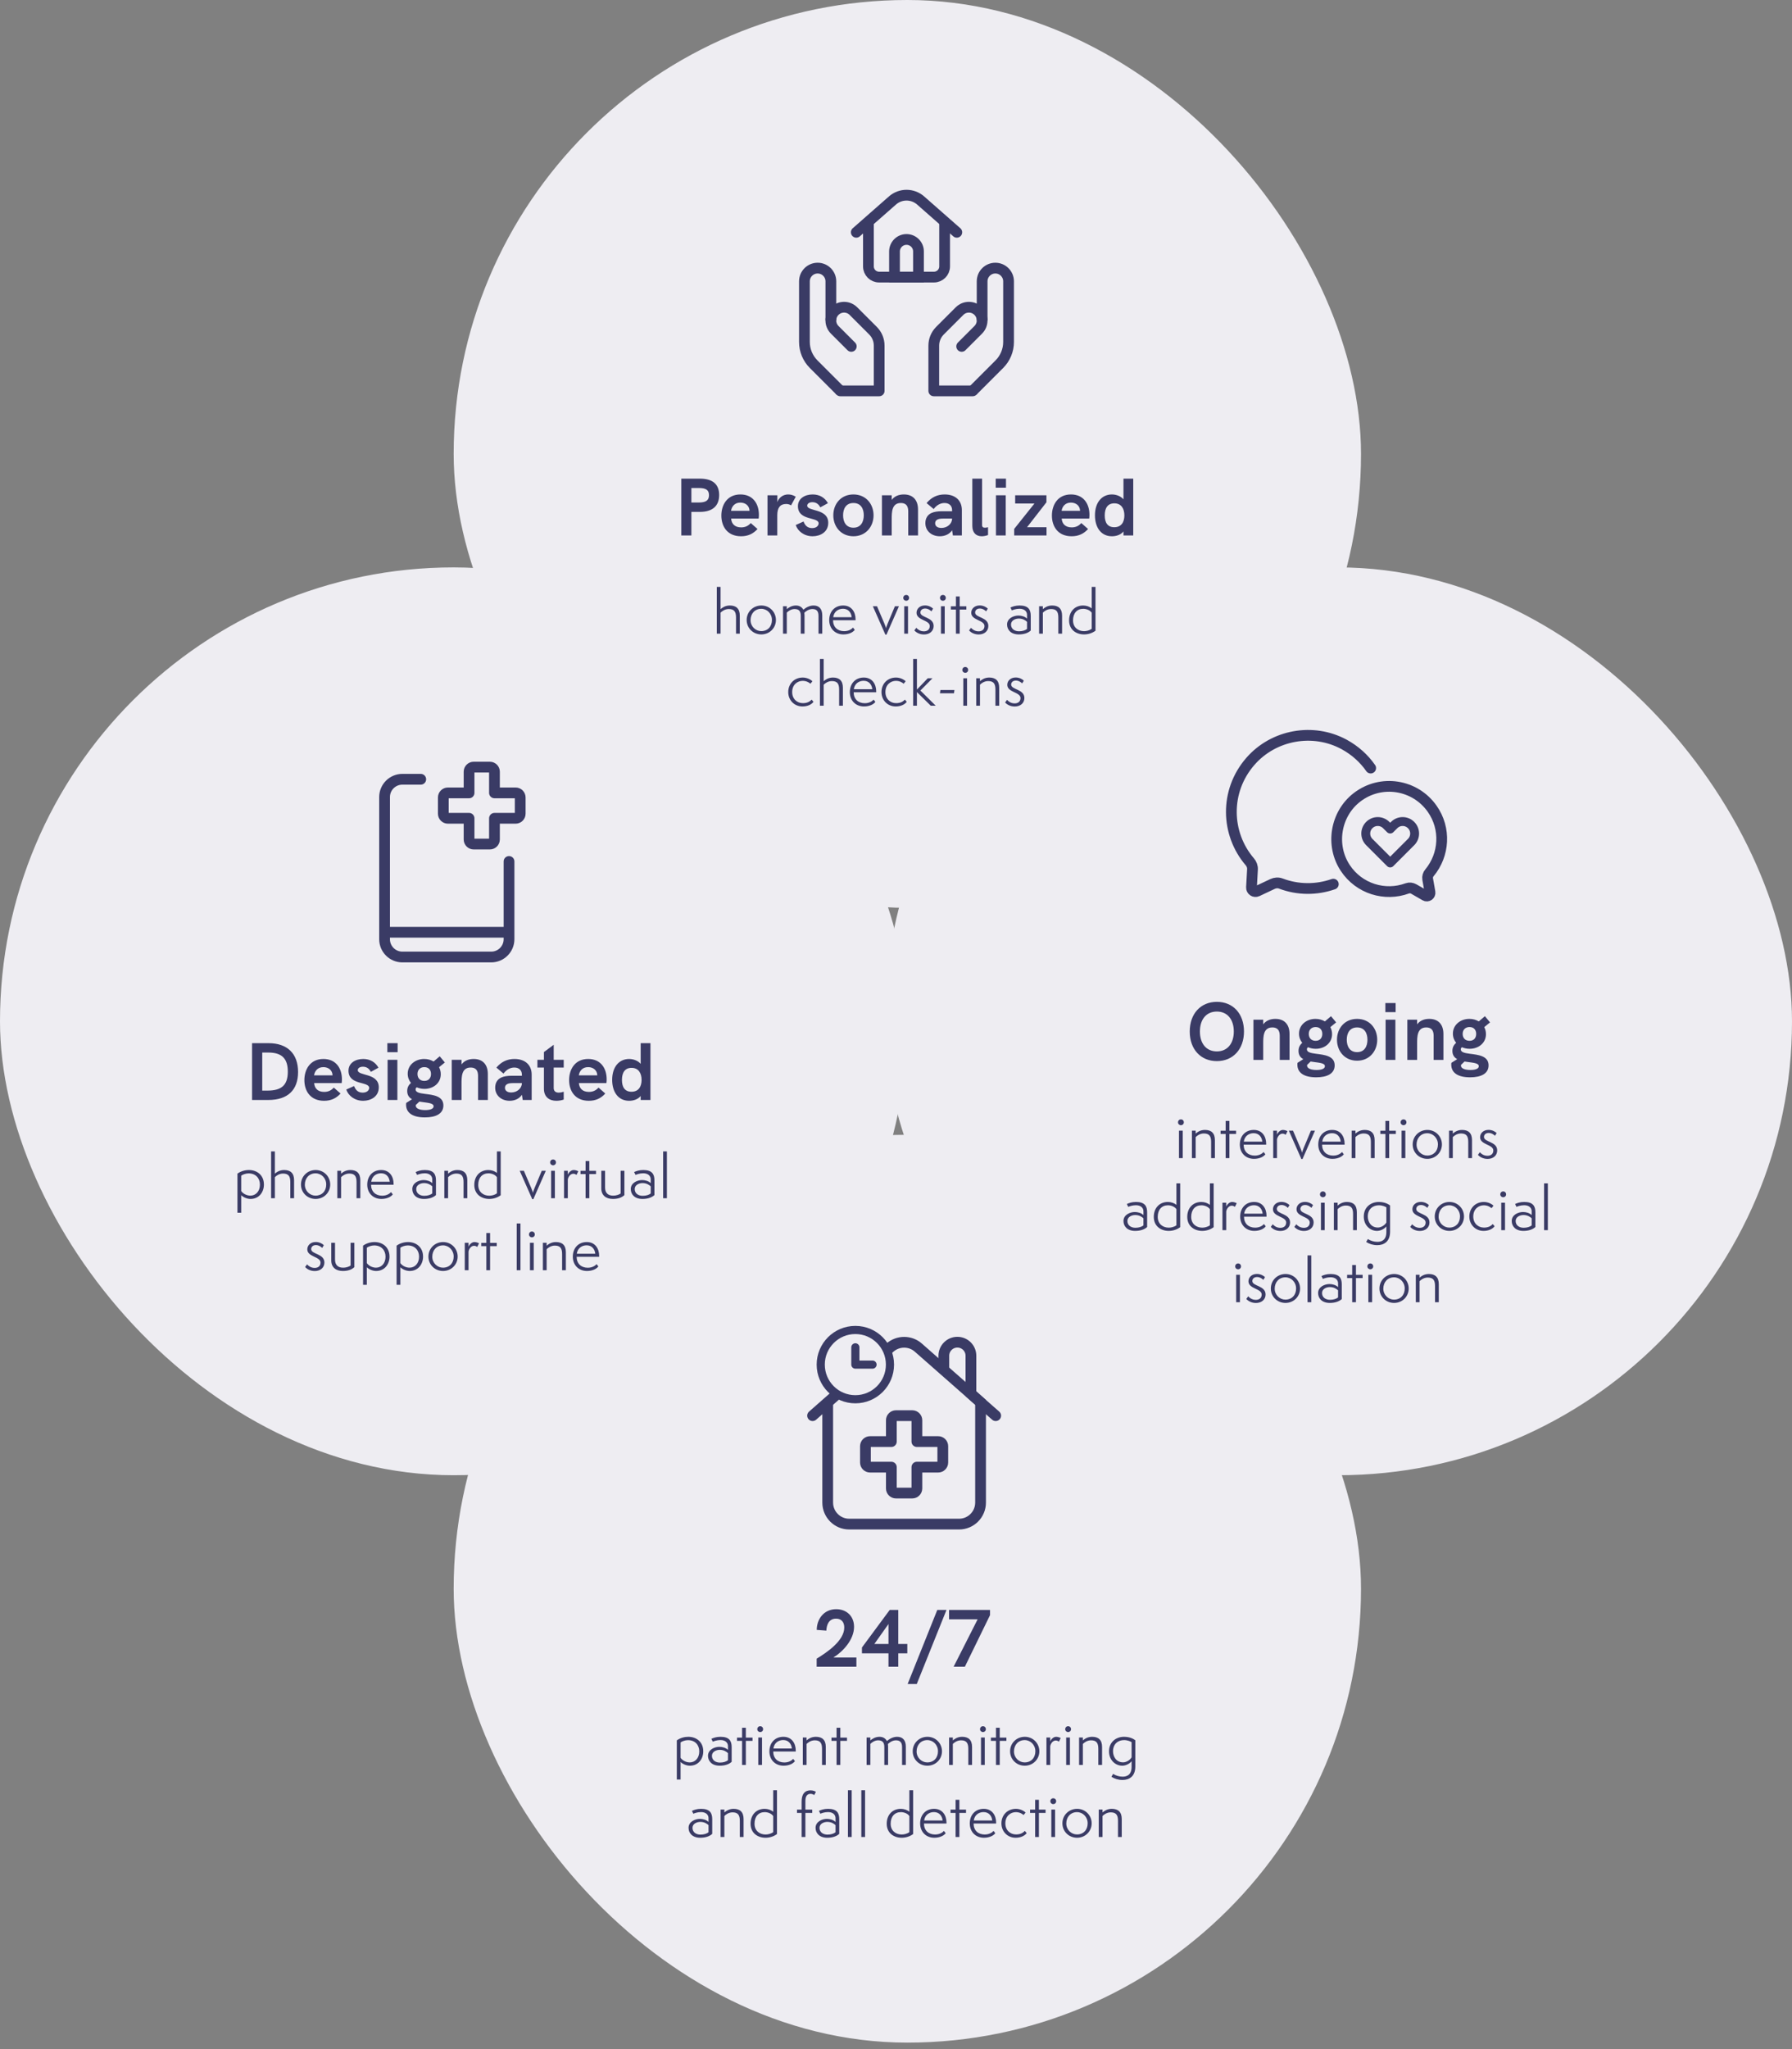 <svg width="224" height="256" viewBox="0 0 224 256" fill="none" xmlns="http://www.w3.org/2000/svg">
<rect x="0" y="0" width="224" height="256" fill="#808080" stroke="none"/>
<rect x="56.709" y="141.772" width="113.418" height="113.418" rx="56.709" fill="#EEEDF2"/>
<path d="M104.17 207.079C105.392 206.326 106.756 204.839 106.756 203.241C106.756 201.917 105.829 201.041 104.526 201.041C102.948 201.041 102.093 202.324 102.093 203.628L103.294 203.719C103.325 202.986 103.61 202.222 104.506 202.222C105.208 202.222 105.534 202.691 105.534 203.332C105.534 204.992 103.335 206.458 102.083 207.222V208.23H107.051V207.079H104.17ZM112.284 205.389V201.133H111.215L107.743 205.827V206.56H111.062V208.23H112.284V206.56H113.414V205.389H112.284ZM109.291 205.389L111.062 202.894V205.389H109.291ZM113.454 210.388H114.595L118.311 201.133H117.161L113.454 210.388ZM118.631 201.133V202.304H122.205L119.202 208.23H120.607L123.753 201.785V201.133H118.631Z" fill="#3A3B65"/>
<path d="M85.072 222.32V220.132C85.321 220.374 85.784 220.595 86.234 220.595C87.296 220.595 87.908 219.747 87.908 218.799C87.908 217.587 87.003 216.982 86.041 216.982C85.549 216.982 85.029 217.124 84.601 217.431V222.32H85.072ZM85.072 217.687C85.243 217.552 85.642 217.402 85.991 217.402C86.882 217.402 87.409 218.001 87.409 218.806C87.409 219.669 86.868 220.182 86.219 220.182C85.742 220.182 85.293 219.925 85.072 219.612V217.687ZM90.995 219.911C90.774 220.082 90.439 220.203 89.99 220.203C89.448 220.203 88.992 219.911 88.992 219.355C88.992 218.849 89.527 218.614 89.969 218.614C90.46 218.614 90.802 218.835 90.995 219.02V219.911ZM91.458 218.272C91.458 217.509 91.173 216.982 90.061 216.982C89.541 216.982 89.156 217.124 88.921 217.238L89.099 217.595C89.206 217.545 89.598 217.388 90.054 217.388C90.667 217.388 90.995 217.716 90.995 218.143V218.621C90.731 218.35 90.282 218.236 89.919 218.236C89.32 218.236 88.5 218.585 88.5 219.355C88.5 220.004 88.964 220.595 89.962 220.595C90.624 220.595 91.138 220.41 91.458 220.11V218.272ZM93.231 220.502V217.488H94.065V217.081H93.231V215.855H92.76V217.081H92.126V217.488H92.76V220.502H93.231ZM95.252 220.502V217.074H94.782V220.502H95.252ZM95.388 216.034C95.388 215.82 95.238 215.663 95.024 215.663C94.825 215.663 94.661 215.813 94.661 216.034C94.661 216.233 94.825 216.39 95.024 216.39C95.231 216.39 95.388 216.233 95.388 216.034ZM99.148 219.74C98.991 219.918 98.635 220.189 98.043 220.189C97.21 220.189 96.654 219.669 96.654 218.82H99.469V218.692C99.469 217.823 98.984 216.982 97.922 216.982C96.867 216.982 96.176 217.737 96.176 218.806C96.176 219.875 96.924 220.595 97.944 220.595C98.621 220.595 99.141 220.339 99.369 220.025L99.148 219.74ZM96.675 218.443C96.768 217.751 97.302 217.388 97.901 217.388C98.571 217.388 98.927 217.873 98.984 218.443H96.675ZM103.224 220.502V218.257C103.224 217.374 102.775 216.982 101.977 216.982C101.399 216.982 101.014 217.267 100.822 217.438V217.074H100.352V220.502H100.822V217.88C100.972 217.716 101.357 217.423 101.841 217.423C102.511 217.423 102.753 217.744 102.753 218.478V220.502H103.224ZM105.04 220.502V217.488H105.874V217.081H105.04V215.855H104.57V217.081H103.935V217.488H104.57V220.502H105.04ZM113.228 220.502V218.222C113.228 217.366 112.801 216.982 112.138 216.982C111.596 216.982 111.126 217.288 110.869 217.509C110.712 217.238 110.434 216.982 109.935 216.982C109.394 216.982 108.98 217.274 108.795 217.438V217.074H108.325V220.502H108.795V217.873C108.945 217.709 109.33 217.423 109.757 217.423C110.256 217.423 110.541 217.637 110.541 218.257V220.502H111.012V218.2C111.012 218.093 111.004 217.994 110.99 217.887C111.154 217.716 111.546 217.423 111.988 217.423C112.48 217.423 112.758 217.652 112.758 218.265V220.502H113.228ZM117.747 218.792C117.747 217.794 116.956 216.982 115.929 216.982C114.896 216.982 114.09 217.773 114.09 218.792C114.09 219.811 114.896 220.595 115.922 220.595C116.948 220.595 117.747 219.797 117.747 218.792ZM115.908 220.182C115.217 220.182 114.575 219.612 114.575 218.813C114.575 217.987 115.124 217.395 115.915 217.395C116.635 217.395 117.248 217.987 117.248 218.792C117.248 219.626 116.706 220.182 115.908 220.182ZM121.507 220.502V218.257C121.507 217.374 121.058 216.982 120.26 216.982C119.683 216.982 119.298 217.267 119.105 217.438V217.074H118.635V220.502H119.105V217.88C119.255 217.716 119.64 217.423 120.125 217.423C120.795 217.423 121.037 217.744 121.037 218.478V220.502H121.507ZM123.095 220.502V217.074H122.625V220.502H123.095ZM123.231 216.034C123.231 215.82 123.081 215.663 122.867 215.663C122.668 215.663 122.504 215.813 122.504 216.034C122.504 216.233 122.668 216.39 122.867 216.39C123.074 216.39 123.231 216.233 123.231 216.034ZM124.967 220.502V217.488H125.801V217.081H124.967V215.855H124.497V217.081H123.863V217.488H124.497V220.502H124.967ZM129.918 218.792C129.918 217.794 129.127 216.982 128.1 216.982C127.067 216.982 126.262 217.773 126.262 218.792C126.262 219.811 127.067 220.595 128.093 220.595C129.12 220.595 129.918 219.797 129.918 218.792ZM128.079 220.182C127.388 220.182 126.746 219.612 126.746 218.813C126.746 217.987 127.295 217.395 128.086 217.395C128.806 217.395 129.419 217.987 129.419 218.792C129.419 219.626 128.877 220.182 128.079 220.182ZM131.277 220.502V218.172C131.312 217.887 131.569 217.445 131.968 217.445C132.153 217.445 132.296 217.538 132.367 217.587L132.588 217.138C132.517 217.096 132.274 216.982 132.011 216.982C131.619 216.982 131.319 217.409 131.277 217.566V217.074H130.806V220.502H131.277ZM133.742 220.502V217.074H133.272V220.502H133.742ZM133.878 216.034C133.878 215.82 133.728 215.663 133.514 215.663C133.315 215.663 133.151 215.813 133.151 216.034C133.151 216.233 133.315 216.39 133.514 216.39C133.721 216.39 133.878 216.233 133.878 216.034ZM137.759 220.502V218.257C137.759 217.374 137.31 216.982 136.512 216.982C135.935 216.982 135.55 217.267 135.358 217.438V217.074H134.887V220.502H135.358V217.88C135.507 217.716 135.892 217.423 136.377 217.423C137.047 217.423 137.289 217.744 137.289 218.478V220.502H137.759ZM141.45 220.731C141.45 221.778 140.823 221.964 140.331 221.964C139.911 221.964 139.455 221.828 139.141 221.614L138.927 221.978C139.319 222.234 139.797 222.377 140.317 222.377C141.087 222.377 141.913 221.992 141.913 220.695V217.416C141.678 217.231 141.201 216.982 140.502 216.982C139.533 216.982 138.628 217.609 138.628 218.799C138.628 219.939 139.462 220.595 140.281 220.595C140.702 220.595 141.172 220.374 141.45 220.039V220.731ZM141.45 219.547C141.251 219.897 140.787 220.175 140.388 220.175C139.497 220.175 139.127 219.412 139.127 218.799C139.127 217.844 139.797 217.395 140.502 217.395C140.994 217.395 141.329 217.58 141.45 217.652V219.547ZM88.565 228.911C88.344 229.082 88.009 229.203 87.56 229.203C87.019 229.203 86.562 228.911 86.562 228.355C86.562 227.849 87.097 227.614 87.539 227.614C88.031 227.614 88.373 227.835 88.565 228.02V228.911ZM89.028 227.272C89.028 226.509 88.743 225.982 87.632 225.982C87.111 225.982 86.726 226.124 86.491 226.238L86.669 226.595C86.776 226.545 87.168 226.388 87.624 226.388C88.237 226.388 88.565 226.716 88.565 227.143V227.621C88.302 227.35 87.853 227.236 87.489 227.236C86.89 227.236 86.071 227.585 86.071 228.355C86.071 229.004 86.534 229.595 87.532 229.595C88.195 229.595 88.708 229.41 89.028 229.11V227.272ZM92.947 229.502V227.257C92.947 226.374 92.498 225.982 91.699 225.982C91.122 225.982 90.737 226.267 90.545 226.438V226.074H90.074V229.502H90.545V226.88C90.694 226.716 91.079 226.423 91.564 226.423C92.234 226.423 92.476 226.744 92.476 227.478V229.502H92.947ZM96.651 228.897C96.338 229.118 95.974 229.189 95.689 229.189C94.955 229.189 94.314 228.726 94.314 227.842C94.314 226.937 94.82 226.395 95.59 226.395C96.031 226.395 96.473 226.602 96.651 226.887V228.897ZM96.651 226.352C96.388 226.117 95.974 225.982 95.582 225.982C94.549 225.982 93.822 226.716 93.822 227.842C93.822 229.032 94.734 229.595 95.689 229.595C96.188 229.595 96.701 229.445 97.122 229.132V223.658H96.651V226.352ZM100.673 229.502V226.488H101.529V226.081H100.673V225.019C100.673 224.492 100.837 224.107 101.322 224.107C101.522 224.107 101.728 224.221 101.785 224.257L101.985 223.858C101.928 223.815 101.664 223.672 101.322 223.672C101.03 223.672 100.702 223.744 100.474 224.043C100.267 224.321 100.203 224.656 100.203 225.126V226.081H99.626V226.488H100.203V229.502H100.673ZM104.44 228.911C104.219 229.082 103.884 229.203 103.435 229.203C102.894 229.203 102.438 228.911 102.438 228.355C102.438 227.849 102.972 227.614 103.414 227.614C103.906 227.614 104.248 227.835 104.44 228.02V228.911ZM104.904 227.272C104.904 226.509 104.619 225.982 103.507 225.982C102.986 225.982 102.602 226.124 102.366 226.238L102.545 226.595C102.651 226.545 103.043 226.388 103.5 226.388C104.113 226.388 104.44 226.716 104.44 227.143V227.621C104.177 227.35 103.728 227.236 103.364 227.236C102.765 227.236 101.946 227.585 101.946 228.355C101.946 229.004 102.409 229.595 103.407 229.595C104.07 229.595 104.583 229.41 104.904 229.11V227.272ZM106.463 229.502V223.658H105.992V229.502H106.463ZM108.134 229.502V223.658H107.664V229.502H108.134ZM113.67 228.897C113.357 229.118 112.993 229.189 112.708 229.189C111.974 229.189 111.333 228.726 111.333 227.842C111.333 226.937 111.839 226.395 112.608 226.395C113.05 226.395 113.492 226.602 113.67 226.887V228.897ZM113.67 226.352C113.407 226.117 112.993 225.982 112.601 225.982C111.568 225.982 110.841 226.716 110.841 227.842C110.841 229.032 111.753 229.595 112.708 229.595C113.207 229.595 113.72 229.445 114.141 229.132V223.658H113.67V226.352ZM117.99 228.74C117.833 228.918 117.477 229.189 116.885 229.189C116.052 229.189 115.496 228.669 115.496 227.82H118.311V227.692C118.311 226.823 117.826 225.982 116.764 225.982C115.709 225.982 115.018 226.737 115.018 227.806C115.018 228.875 115.766 229.595 116.786 229.595C117.463 229.595 117.983 229.339 118.211 229.025L117.99 228.74ZM115.517 227.443C115.61 226.751 116.144 226.388 116.743 226.388C117.413 226.388 117.769 226.873 117.826 227.443H115.517ZM119.921 229.502V226.488H120.754V226.081H119.921V224.855H119.45V226.081H118.816V226.488H119.45V229.502H119.921ZM124.194 228.74C124.037 228.918 123.681 229.189 123.089 229.189C122.255 229.189 121.699 228.669 121.699 227.82H124.515V227.692C124.515 226.823 124.03 225.982 122.968 225.982C121.913 225.982 121.222 226.737 121.222 227.806C121.222 228.875 121.97 229.595 122.99 229.595C123.667 229.595 124.187 229.339 124.415 229.025L124.194 228.74ZM121.721 227.443C121.814 226.751 122.348 226.388 122.947 226.388C123.617 226.388 123.973 226.873 124.03 227.443H121.721ZM128.106 228.74C127.885 228.968 127.578 229.182 127.008 229.182C126.281 229.182 125.668 228.661 125.668 227.799C125.668 226.851 126.345 226.395 126.987 226.395C127.514 226.395 127.864 226.673 127.949 226.758L128.199 226.445C128.099 226.338 127.635 225.982 126.994 225.982C125.939 225.982 125.177 226.751 125.177 227.799C125.177 228.825 125.946 229.595 126.951 229.595C127.564 229.595 128.063 229.374 128.334 229.018L128.106 228.74ZM129.863 229.502V226.488H130.697V226.081H129.863V224.855H129.393V226.081H128.759V226.488H129.393V229.502H129.863ZM131.885 229.502V226.074H131.414V229.502H131.885ZM132.02 225.034C132.02 224.82 131.87 224.663 131.656 224.663C131.457 224.663 131.293 224.813 131.293 225.034C131.293 225.233 131.457 225.39 131.656 225.39C131.863 225.39 132.02 225.233 132.02 225.034ZM136.458 227.792C136.458 226.794 135.666 225.982 134.64 225.982C133.607 225.982 132.801 226.773 132.801 227.792C132.801 228.811 133.607 229.595 134.633 229.595C135.659 229.595 136.458 228.797 136.458 227.792ZM134.619 229.182C133.927 229.182 133.286 228.612 133.286 227.813C133.286 226.987 133.835 226.395 134.626 226.395C135.346 226.395 135.959 226.987 135.959 227.792C135.959 228.626 135.417 229.182 134.619 229.182ZM140.218 229.502V227.257C140.218 226.374 139.769 225.982 138.971 225.982C138.394 225.982 138.009 226.267 137.816 226.438V226.074H137.346V229.502H137.816V226.88C137.966 226.716 138.351 226.423 138.836 226.423C139.505 226.423 139.748 226.744 139.748 227.478V229.502H140.218Z" fill="#3A3B65"/>
<path d="M103.463 175.428V187.723C103.463 189.206 104.668 190.411 106.151 190.411H119.883C121.366 190.411 122.57 189.206 122.57 187.723V177.91V175.196L121.366 174.125V169.377C121.366 168.441 120.609 167.684 119.673 167.684C118.736 167.684 117.979 168.441 117.979 169.377V171.111" stroke="#3A3B65" stroke-width="1.344" stroke-miterlimit="10" stroke-linecap="round"/>
<path d="M124.461 176.862L114.79 168.361C114.284 167.913 113.648 167.694 113.017 167.694C112.385 167.694 111.749 167.918 111.243 168.361L111.074 168.51M101.573 176.862L103.616 175.066L104.373 174.401" stroke="#3A3B65" stroke-width="1.344" stroke-miterlimit="10" stroke-linecap="round"/>
<path d="M117.272 180.1H114.611V177.439C114.611 177.121 114.352 176.862 114.033 176.862H111.996C111.678 176.862 111.418 177.121 111.418 177.439V180.1H108.757C108.439 180.1 108.179 180.36 108.179 180.678V182.716C108.179 183.034 108.439 183.294 108.757 183.294H111.418V185.954C111.418 186.272 111.678 186.532 111.996 186.532H114.033C114.352 186.532 114.611 186.272 114.611 185.954V183.294H117.272C117.59 183.294 117.85 183.034 117.85 182.716V180.678C117.85 180.355 117.59 180.1 117.272 180.1Z" stroke="#3A3B65" stroke-width="1.344" stroke-miterlimit="10" stroke-linecap="round" stroke-linejoin="round"/>
<path d="M106.919 174.812C109.309 174.812 111.246 172.874 111.246 170.484C111.246 168.094 109.309 166.157 106.919 166.157C104.529 166.157 102.592 168.094 102.592 170.484C102.592 172.874 104.529 174.812 106.919 174.812Z" stroke="#3A3B65" stroke-width="1.018" stroke-miterlimit="10"/>
<path d="M106.919 168.324V170.484H109.067" stroke="#3A3B65" stroke-width="1.018" stroke-miterlimit="10" stroke-linecap="round" stroke-linejoin="round"/>
<rect y="70.886" width="113.418" height="113.418" rx="56.709" fill="#EEEDF2"/>
<path d="M47.919 116.468H63.785" stroke="#3A3B65" stroke-width="1.344" stroke-miterlimit="10"/>
<path d="M52.594 97.356H50.297C49.068 97.356 48.071 98.354 48.071 99.583V117.336C48.071 118.565 49.068 119.562 50.297 119.562H61.402C62.631 119.562 63.628 118.565 63.628 117.336V107.624" stroke="#3A3B65" stroke-width="1.344" stroke-miterlimit="10" stroke-linecap="round" stroke-linejoin="round"/>
<path d="M64.453 99.057H61.808V96.412C61.808 96.096 61.549 95.838 61.233 95.838H59.207C58.891 95.838 58.633 96.096 58.633 96.412V99.057H55.988C55.672 99.057 55.414 99.316 55.414 99.632V101.658C55.414 101.974 55.672 102.232 55.988 102.232H58.633V104.877C58.633 105.193 58.891 105.451 59.207 105.451H61.233C61.549 105.451 61.808 105.193 61.808 104.877V102.232H64.453C64.769 102.232 65.027 101.974 65.027 101.658V99.632C65.027 99.316 64.769 99.057 64.453 99.057Z" stroke="#3A3B65" stroke-width="1.344" stroke-miterlimit="10" stroke-linecap="round" stroke-linejoin="round"/>
<path d="M31.507 137.422H33.553C35.956 137.422 37.259 136.19 37.259 133.93C37.259 131.629 35.915 130.326 33.563 130.326H31.507V137.422ZM32.779 136.252V131.497H33.543C35.223 131.497 35.976 132.24 35.976 133.879C35.976 135.549 35.223 136.252 33.431 136.252H32.779ZM42.741 134.846C42.741 133.452 41.987 132.301 40.429 132.301C38.76 132.301 38.047 133.625 38.047 134.938C38.047 136.282 38.78 137.524 40.511 137.524C41.356 137.524 42.018 137.229 42.568 136.618L41.722 135.875C41.376 136.272 40.969 136.414 40.521 136.414C39.727 136.414 39.319 135.977 39.269 135.315H42.71C42.73 135.152 42.741 134.999 42.741 134.846ZM39.258 134.348C39.33 133.849 39.676 133.319 40.419 133.319C41.061 133.319 41.549 133.706 41.57 134.348H39.258ZM45.394 137.524C46.34 137.524 47.348 137.015 47.348 135.844C47.348 134.012 44.721 134.46 44.721 133.696C44.721 133.462 44.966 133.268 45.363 133.268C45.913 133.268 46.188 133.594 46.361 133.91L47.308 133.39C46.931 132.708 46.269 132.301 45.404 132.301C44.436 132.301 43.561 132.8 43.561 133.767C43.561 135.63 46.147 135.07 46.147 135.916C46.147 136.18 45.903 136.506 45.332 136.506C44.66 136.506 44.396 136.048 44.263 135.681L43.286 136.119C43.53 136.883 44.335 137.524 45.394 137.524ZM48.42 131.456H49.703V130.326H48.42V131.456ZM48.45 137.422H49.672V132.403H48.45V137.422ZM53.091 136.659C52.46 136.577 51.951 136.476 51.951 136.109C51.951 135.987 52.002 135.905 52.093 135.844C52.389 135.966 52.714 136.038 53.06 136.038C54.16 136.038 55.097 135.325 55.097 134.205C55.097 133.879 55.015 133.584 54.883 133.329L55.606 132.739L54.965 131.965L54.201 132.617C53.865 132.413 53.458 132.301 53.02 132.301C51.9 132.301 50.963 133.054 50.963 134.144C50.963 134.582 51.116 134.979 51.37 135.294C51.075 135.549 50.902 135.865 50.902 136.302C50.902 136.822 51.146 137.137 51.503 137.331L50.78 137.789C50.77 137.84 50.759 137.891 50.759 138.013C50.759 139.052 51.615 139.601 53.111 139.601C54.466 139.601 55.423 139.153 55.423 138.105C55.423 136.903 54.109 136.791 53.091 136.659ZM53.04 133.319C53.559 133.319 53.875 133.655 53.875 134.174C53.875 134.663 53.6 135.04 53.04 135.04C52.47 135.04 52.185 134.653 52.185 134.174C52.185 133.665 52.521 133.319 53.04 133.319ZM53.162 138.685C52.592 138.685 51.971 138.553 51.971 138.125C51.971 138.105 51.971 138.074 51.981 138.044L52.419 137.626L52.837 137.687C53.559 137.789 54.201 137.83 54.201 138.217C54.201 138.563 53.682 138.685 53.162 138.685ZM59.207 132.301C58.596 132.301 58.046 132.505 57.69 132.983V132.403H56.468V137.422H57.69V135.417C57.69 134.521 57.69 133.37 58.83 133.37C59.757 133.37 59.757 134.144 59.757 134.49V137.422H60.979V134.185C60.979 132.993 60.337 132.301 59.207 132.301ZM64.311 132.301C63.394 132.301 62.651 132.657 62.05 133.38L62.936 134.124C63.303 133.635 63.781 133.37 64.29 133.37C64.871 133.37 65.237 133.706 65.237 134.256V134.398H63.985C63.415 134.398 62.987 134.47 62.651 134.622C62.162 134.846 61.898 135.294 61.898 135.885C61.898 136.842 62.651 137.524 63.71 137.524C64.372 137.524 64.942 137.239 65.237 136.771L65.339 137.422H66.459V134.256C66.459 133.044 65.634 132.301 64.311 132.301ZM63.904 136.486C63.415 136.486 63.12 136.262 63.12 135.905C63.12 135.722 63.191 135.58 63.323 135.488C63.486 135.366 63.73 135.315 64.148 135.315H65.237C65.237 135.966 64.637 136.486 63.904 136.486ZM70.465 133.37V132.403H69.212V130.529L67.99 131.436V132.403H67.176V133.37H67.99V136.017C67.99 137.086 68.703 137.524 69.548 137.524C69.854 137.524 70.159 137.473 70.465 137.372V136.394C70.24 136.465 70.027 136.506 69.854 136.506C69.457 136.506 69.212 136.323 69.212 135.926V133.37H70.465ZM75.833 134.846C75.833 133.452 75.08 132.301 73.522 132.301C71.852 132.301 71.139 133.625 71.139 134.938C71.139 136.282 71.873 137.524 73.603 137.524C74.448 137.524 75.11 137.229 75.66 136.618L74.815 135.875C74.469 136.272 74.062 136.414 73.614 136.414C72.819 136.414 72.412 135.977 72.361 135.315H75.803C75.823 135.152 75.833 134.999 75.833 134.846ZM72.351 134.348C72.422 133.849 72.769 133.319 73.512 133.319C74.153 133.319 74.642 133.706 74.662 134.348H72.351ZM80.085 130.326V132.912C79.769 132.535 79.209 132.301 78.639 132.301C77.407 132.301 76.521 133.268 76.521 134.908C76.521 136.414 77.275 137.524 78.639 137.524C79.178 137.524 79.739 137.351 80.085 136.924V137.422H81.306V130.326H80.085ZM78.934 136.394C78.12 136.394 77.743 135.844 77.743 134.918C77.743 133.981 78.13 133.411 78.944 133.411C79.82 133.411 80.197 134.083 80.197 134.918C80.197 135.753 79.82 136.394 78.934 136.394Z" fill="#3A3B65"/>
<path d="M30.152 151.513V149.325C30.402 149.567 30.865 149.788 31.314 149.788C32.376 149.788 32.989 148.94 32.989 147.992C32.989 146.78 32.084 146.174 31.122 146.174C30.63 146.174 30.11 146.317 29.682 146.623V151.513H30.152ZM30.152 146.88C30.323 146.745 30.723 146.595 31.072 146.595C31.963 146.595 32.49 147.194 32.49 147.999C32.49 148.861 31.948 149.374 31.3 149.374C30.822 149.374 30.373 149.118 30.152 148.804V146.88ZM36.76 149.695V147.45C36.76 146.566 36.311 146.174 35.513 146.174C34.935 146.174 34.55 146.459 34.358 146.63V143.851H33.888V149.695H34.358V147.072C34.508 146.908 34.892 146.616 35.377 146.616C36.047 146.616 36.289 146.937 36.289 147.671V149.695H36.76ZM41.277 147.985C41.277 146.987 40.486 146.174 39.46 146.174C38.426 146.174 37.621 146.965 37.621 147.985C37.621 149.004 38.426 149.788 39.453 149.788C40.479 149.788 41.277 148.99 41.277 147.985ZM39.438 149.374C38.747 149.374 38.106 148.804 38.106 148.006C38.106 147.179 38.654 146.588 39.446 146.588C40.165 146.588 40.778 147.179 40.778 147.985C40.778 148.819 40.237 149.374 39.438 149.374ZM45.038 149.695V147.45C45.038 146.566 44.589 146.174 43.791 146.174C43.213 146.174 42.828 146.459 42.636 146.63V146.267H42.166V149.695H42.636V147.072C42.786 146.908 43.17 146.616 43.655 146.616C44.325 146.616 44.567 146.937 44.567 147.671V149.695H45.038ZM48.878 148.933C48.721 149.111 48.365 149.382 47.773 149.382C46.94 149.382 46.384 148.861 46.384 148.013H49.199V147.885C49.199 147.015 48.714 146.174 47.652 146.174C46.597 146.174 45.906 146.93 45.906 147.999C45.906 149.068 46.654 149.788 47.674 149.788C48.351 149.788 48.871 149.531 49.099 149.218L48.878 148.933ZM46.405 147.635C46.498 146.944 47.032 146.581 47.631 146.581C48.301 146.581 48.657 147.065 48.714 147.635H46.405ZM54.032 149.104C53.811 149.275 53.476 149.396 53.027 149.396C52.485 149.396 52.029 149.104 52.029 148.548C52.029 148.042 52.564 147.806 53.005 147.806C53.497 147.806 53.839 148.027 54.032 148.213V149.104ZM54.495 147.464C54.495 146.702 54.21 146.174 53.098 146.174C52.578 146.174 52.193 146.317 51.958 146.431L52.136 146.787C52.243 146.737 52.635 146.581 53.091 146.581C53.704 146.581 54.032 146.908 54.032 147.336V147.814C53.768 147.543 53.319 147.429 52.956 147.429C52.357 147.429 51.537 147.778 51.537 148.548C51.537 149.196 52.001 149.788 52.998 149.788C53.661 149.788 54.174 149.603 54.495 149.303V147.464ZM58.413 149.695V147.45C58.413 146.566 57.964 146.174 57.166 146.174C56.589 146.174 56.204 146.459 56.011 146.63V146.267H55.541V149.695H56.011V147.072C56.161 146.908 56.546 146.616 57.03 146.616C57.7 146.616 57.943 146.937 57.943 147.671V149.695H58.413ZM62.118 149.089C61.804 149.31 61.441 149.382 61.156 149.382C60.422 149.382 59.78 148.918 59.78 148.035C59.78 147.129 60.286 146.588 61.056 146.588C61.498 146.588 61.94 146.794 62.118 147.079V149.089ZM62.118 146.545C61.854 146.31 61.441 146.174 61.049 146.174C60.016 146.174 59.288 146.908 59.288 148.035C59.288 149.225 60.201 149.788 61.156 149.788C61.655 149.788 62.168 149.638 62.589 149.325V143.851H62.118V146.545ZM66.668 149.816L68.228 146.267H67.722L66.803 148.462C66.675 148.776 66.632 148.94 66.618 149.011H66.611C66.596 148.94 66.553 148.769 66.418 148.455L65.484 146.267H64.964L66.532 149.816H66.668ZM69.359 149.695V146.267H68.889V149.695H69.359ZM69.495 145.226C69.495 145.013 69.345 144.856 69.131 144.856C68.932 144.856 68.768 145.005 68.768 145.226C68.768 145.426 68.932 145.583 69.131 145.583C69.338 145.583 69.495 145.426 69.495 145.226ZM70.975 149.695V147.365C71.01 147.079 71.267 146.638 71.666 146.638C71.851 146.638 71.994 146.73 72.065 146.78L72.286 146.331C72.215 146.288 71.972 146.174 71.709 146.174C71.317 146.174 71.017 146.602 70.975 146.759V146.267H70.504V149.695H70.975ZM73.668 149.695V146.68H74.502V146.274H73.668V145.048H73.198V146.274H72.564V146.68H73.198V149.695H73.668ZM77.578 149.104C77.407 149.225 77.108 149.374 76.63 149.374C76.039 149.374 75.633 149.068 75.633 148.362V146.267H75.162V148.469C75.162 149.346 75.761 149.788 76.609 149.788C77.236 149.788 77.7 149.631 78.049 149.31V146.267H77.578V149.104ZM81.34 149.104C81.119 149.275 80.784 149.396 80.335 149.396C79.794 149.396 79.338 149.104 79.338 148.548C79.338 148.042 79.872 147.806 80.314 147.806C80.806 147.806 81.148 148.027 81.34 148.213V149.104ZM81.804 147.464C81.804 146.702 81.519 146.174 80.407 146.174C79.886 146.174 79.501 146.317 79.266 146.431L79.445 146.787C79.551 146.737 79.943 146.581 80.4 146.581C81.013 146.581 81.34 146.908 81.34 147.336V147.814C81.077 147.543 80.628 147.429 80.264 147.429C79.665 147.429 78.846 147.778 78.846 148.548C78.846 149.196 79.309 149.788 80.307 149.788C80.97 149.788 81.483 149.603 81.804 149.303V147.464ZM83.362 149.695V143.851H82.892V149.695H83.362ZM38.141 158.289C38.348 158.524 38.761 158.795 39.346 158.795C40.044 158.795 40.55 158.374 40.55 157.733C40.55 156.6 38.897 156.721 38.897 156.051C38.897 155.823 39.061 155.552 39.495 155.552C39.873 155.552 40.194 155.816 40.272 155.908L40.479 155.566C40.308 155.381 39.916 155.167 39.474 155.167C38.825 155.167 38.412 155.581 38.412 156.087C38.412 157.042 40.066 156.978 40.066 157.74C40.066 158.189 39.745 158.403 39.339 158.403C38.854 158.403 38.548 158.146 38.384 157.961L38.141 158.289ZM43.824 158.104C43.653 158.225 43.353 158.374 42.876 158.374C42.284 158.374 41.878 158.068 41.878 157.362V155.267H41.407V157.469C41.407 158.346 42.006 158.788 42.854 158.788C43.481 158.788 43.945 158.631 44.294 158.31V155.267H43.824V158.104ZM45.854 160.513V158.325C46.103 158.567 46.566 158.788 47.015 158.788C48.077 158.788 48.69 157.94 48.69 156.992C48.69 155.78 47.785 155.174 46.823 155.174C46.331 155.174 45.811 155.317 45.383 155.623V160.513H45.854ZM45.854 155.88C46.025 155.745 46.424 155.595 46.773 155.595C47.664 155.595 48.191 156.194 48.191 156.999C48.191 157.861 47.65 158.374 47.001 158.374C46.523 158.374 46.075 158.118 45.854 157.804V155.88ZM50.045 160.513V158.325C50.294 158.567 50.758 158.788 51.206 158.788C52.269 158.788 52.882 157.94 52.882 156.992C52.882 155.78 51.976 155.174 51.014 155.174C50.522 155.174 50.002 155.317 49.574 155.623V160.513H50.045ZM50.045 155.88C50.216 155.745 50.615 155.595 50.964 155.595C51.855 155.595 52.383 156.194 52.383 156.999C52.383 157.861 51.841 158.374 51.192 158.374C50.715 158.374 50.266 158.118 50.045 157.804V155.88ZM57.208 156.985C57.208 155.987 56.417 155.174 55.391 155.174C54.357 155.174 53.552 155.965 53.552 156.985C53.552 158.004 54.357 158.788 55.383 158.788C56.41 158.788 57.208 157.99 57.208 156.985ZM55.369 158.374C54.678 158.374 54.036 157.804 54.036 157.006C54.036 156.179 54.585 155.588 55.376 155.588C56.096 155.588 56.709 156.179 56.709 156.985C56.709 157.819 56.167 158.374 55.369 158.374ZM58.567 158.695V156.365C58.602 156.079 58.859 155.638 59.258 155.638C59.443 155.638 59.586 155.73 59.657 155.78L59.878 155.331C59.807 155.288 59.565 155.174 59.301 155.174C58.909 155.174 58.61 155.602 58.567 155.759V155.267H58.096V158.695H58.567ZM61.261 158.695V155.68H62.094V155.274H61.261V154.048H60.79V155.274H60.156V155.68H60.79V158.695H61.261ZM65.058 158.695V152.851H64.588V158.695H65.058ZM66.716 158.695V155.267H66.245V158.695H66.716ZM66.851 154.226C66.851 154.013 66.701 153.856 66.487 153.856C66.288 153.856 66.124 154.005 66.124 154.226C66.124 154.426 66.288 154.583 66.487 154.583C66.694 154.583 66.851 154.426 66.851 154.226ZM70.733 158.695V156.45C70.733 155.566 70.284 155.174 69.486 155.174C68.908 155.174 68.523 155.459 68.331 155.63V155.267H67.861V158.695H68.331V156.072C68.481 155.908 68.865 155.616 69.35 155.616C70.02 155.616 70.262 155.937 70.262 156.671V158.695H70.733ZM74.573 157.933C74.416 158.111 74.06 158.382 73.468 158.382C72.635 158.382 72.079 157.861 72.079 157.013H74.894V156.885C74.894 156.015 74.409 155.174 73.347 155.174C72.292 155.174 71.601 155.93 71.601 156.999C71.601 158.068 72.349 158.788 73.369 158.788C74.046 158.788 74.566 158.531 74.794 158.218L74.573 157.933ZM72.1 156.635C72.193 155.944 72.727 155.581 73.326 155.581C73.996 155.581 74.352 156.065 74.409 156.635H72.1Z" fill="#3A3B65"/>
<rect x="110.582" y="70.886" width="113.418" height="113.418" rx="56.709" fill="#EEEDF2"/>
<path d="M171.335 95.957C170.507 94.773 169.394 93.753 168.009 93.001C164.126 90.899 159.197 91.79 156.298 95.12C153.048 98.847 153.231 104.177 156.223 107.664C156.454 107.931 156.583 108.269 156.561 108.621L156.436 110.861C156.414 111.239 156.806 111.502 157.149 111.342L159.068 110.438C159.393 110.286 159.767 110.255 160.101 110.384C162.238 111.195 164.567 111.195 166.664 110.46" stroke="#3A3B65" stroke-width="1.344" stroke-miterlimit="10" stroke-linecap="round" stroke-linejoin="round"/>
<path d="M179.025 101.047C176.884 97.988 172.609 97.311 169.621 99.617C166.932 101.692 166.282 105.597 168.156 108.434C169.88 111.048 173.126 112.014 175.913 110.985C176.18 110.887 176.483 110.927 176.728 111.07L178.148 111.889C178.447 112.063 178.812 111.805 178.749 111.466L178.46 109.828C178.411 109.543 178.5 109.253 178.687 109.035C180.544 106.804 180.771 103.531 179.025 101.047Z" stroke="#3A3B65" stroke-width="1.344" stroke-miterlimit="10" stroke-linecap="round" stroke-linejoin="round"/>
<path d="M176.389 103.077C175.803 102.491 174.854 102.491 174.27 103.077L173.774 103.573L173.278 103.077C172.692 102.491 171.743 102.491 171.159 103.077C170.573 103.663 170.573 104.612 171.159 105.196L173.774 107.811L176.389 105.196C176.975 104.612 176.975 103.663 176.389 103.077Z" stroke="#3A3B65" stroke-width="1.111" stroke-miterlimit="10" stroke-linecap="round" stroke-linejoin="round"/>
<path d="M152.107 132.567C154.123 132.567 155.498 131.09 155.498 128.871C155.498 126.641 154.133 125.164 152.107 125.164C150.091 125.164 148.717 126.641 148.717 128.871C148.717 131.09 150.091 132.567 152.107 132.567ZM152.107 131.355C150.814 131.355 149.989 130.408 149.989 128.871C149.989 127.323 150.814 126.376 152.107 126.376C153.4 126.376 154.225 127.333 154.225 128.871C154.225 130.398 153.4 131.355 152.107 131.355ZM159.419 127.292C158.808 127.292 158.258 127.496 157.902 127.975V127.394H156.68V132.414H157.902V130.408C157.902 129.512 157.902 128.361 159.042 128.361C159.969 128.361 159.969 129.135 159.969 129.481V132.414H161.191V129.176C161.191 127.985 160.549 127.292 159.419 127.292ZM164.503 131.65C163.871 131.569 163.362 131.467 163.362 131.1C163.362 130.978 163.413 130.897 163.505 130.836C163.8 130.958 164.126 131.029 164.472 131.029C165.572 131.029 166.508 130.316 166.508 129.196C166.508 128.871 166.427 128.575 166.295 128.321L167.018 127.73L166.376 126.956L165.612 127.608C165.276 127.404 164.869 127.292 164.431 127.292C163.311 127.292 162.375 128.046 162.375 129.135C162.375 129.573 162.527 129.97 162.782 130.286C162.487 130.54 162.314 130.856 162.314 131.294C162.314 131.813 162.558 132.129 162.914 132.322L162.191 132.78C162.181 132.831 162.171 132.882 162.171 133.004C162.171 134.043 163.026 134.593 164.523 134.593C165.877 134.593 166.834 134.145 166.834 133.096C166.834 131.895 165.521 131.783 164.503 131.65ZM164.452 128.311C164.971 128.311 165.287 128.647 165.287 129.166C165.287 129.655 165.012 130.031 164.452 130.031C163.882 130.031 163.596 129.644 163.596 129.166C163.596 128.657 163.932 128.311 164.452 128.311ZM164.574 133.676C164.004 133.676 163.383 133.544 163.383 133.116C163.383 133.096 163.383 133.065 163.393 133.035L163.831 132.617L164.248 132.679C164.971 132.78 165.612 132.821 165.612 133.208C165.612 133.554 165.093 133.676 164.574 133.676ZM169.638 132.516C171.186 132.516 172.153 131.314 172.153 129.899C172.153 128.473 171.186 127.292 169.638 127.292C168.081 127.292 167.123 128.473 167.123 129.899C167.123 131.314 168.081 132.516 169.638 132.516ZM169.638 131.447C168.712 131.447 168.345 130.713 168.345 129.899C168.345 129.074 168.712 128.361 169.638 128.361C170.565 128.361 170.931 129.074 170.931 129.899C170.931 130.713 170.565 131.447 169.638 131.447ZM173.17 126.447H174.453V125.317H173.17V126.447ZM173.201 132.414H174.423V127.394H173.201V132.414ZM178.656 127.292C178.045 127.292 177.495 127.496 177.139 127.975V127.394H175.917V132.414H177.139V130.408C177.139 129.512 177.139 128.361 178.279 128.361C179.206 128.361 179.206 129.135 179.206 129.481V132.414H180.428V129.176C180.428 127.985 179.786 127.292 178.656 127.292ZM183.739 131.65C183.108 131.569 182.599 131.467 182.599 131.1C182.599 130.978 182.65 130.897 182.742 130.836C183.037 130.958 183.363 131.029 183.709 131.029C184.809 131.029 185.745 130.316 185.745 129.196C185.745 128.871 185.664 128.575 185.531 128.321L186.254 127.73L185.613 126.956L184.849 127.608C184.513 127.404 184.106 127.292 183.668 127.292C182.548 127.292 181.611 128.046 181.611 129.135C181.611 129.573 181.764 129.97 182.019 130.286C181.723 130.54 181.55 130.856 181.55 131.294C181.55 131.813 181.795 132.129 182.151 132.322L181.428 132.78C181.418 132.831 181.408 132.882 181.408 133.004C181.408 134.043 182.263 134.593 183.76 134.593C185.114 134.593 186.071 134.145 186.071 133.096C186.071 131.895 184.758 131.783 183.739 131.65ZM183.689 128.311C184.208 128.311 184.523 128.647 184.523 129.166C184.523 129.655 184.249 130.031 183.689 130.031C183.118 130.031 182.833 129.644 182.833 129.166C182.833 128.657 183.169 128.311 183.689 128.311ZM183.811 133.676C183.241 133.676 182.619 133.544 182.619 133.116C182.619 133.096 182.619 133.065 182.63 133.035L183.067 132.617L183.485 132.679C184.208 132.78 184.849 132.821 184.849 133.208C184.849 133.554 184.33 133.676 183.811 133.676Z" fill="#3A3B65"/>
<path d="M147.844 144.687V141.258H147.373V144.687H147.844ZM147.979 140.218C147.979 140.004 147.829 139.847 147.616 139.847C147.416 139.847 147.252 139.997 147.252 140.218C147.252 140.417 147.416 140.574 147.616 140.574C147.822 140.574 147.979 140.417 147.979 140.218ZM151.861 144.687V142.441C151.861 141.558 151.412 141.166 150.614 141.166C150.036 141.166 149.651 141.451 149.459 141.622V141.258H148.989V144.687H149.459V142.064C149.609 141.9 149.994 141.608 150.478 141.608C151.148 141.608 151.39 141.928 151.39 142.662V144.687H151.861ZM153.677 144.687V141.672H154.511V141.265H153.677V140.04H153.207V141.265H152.572V141.672H153.207V144.687H153.677ZM157.951 143.924C157.794 144.102 157.437 144.373 156.846 144.373C156.012 144.373 155.456 143.853 155.456 143.005H158.271V142.876C158.271 142.007 157.787 141.166 156.725 141.166C155.67 141.166 154.978 141.921 154.978 142.99C154.978 144.059 155.727 144.779 156.746 144.779C157.423 144.779 157.943 144.523 158.171 144.209L157.951 143.924ZM155.477 142.627C155.57 141.935 156.105 141.572 156.703 141.572C157.373 141.572 157.73 142.057 157.787 142.627H155.477ZM159.624 144.687V142.356C159.66 142.071 159.917 141.629 160.316 141.629C160.501 141.629 160.644 141.722 160.715 141.771L160.936 141.322C160.865 141.28 160.622 141.166 160.359 141.166C159.967 141.166 159.667 141.593 159.624 141.75V141.258H159.154V144.687H159.624ZM162.81 144.808L164.371 141.258H163.865L162.945 143.454C162.817 143.767 162.774 143.931 162.76 144.002H162.753C162.739 143.931 162.696 143.76 162.561 143.446L161.627 141.258H161.107L162.675 144.808H162.81ZM167.754 143.924C167.597 144.102 167.241 144.373 166.649 144.373C165.815 144.373 165.26 143.853 165.26 143.005H168.075V142.876C168.075 142.007 167.59 141.166 166.528 141.166C165.473 141.166 164.782 141.921 164.782 142.99C164.782 144.059 165.53 144.779 166.55 144.779C167.227 144.779 167.747 144.523 167.975 144.209L167.754 143.924ZM165.281 142.627C165.374 141.935 165.908 141.572 166.507 141.572C167.177 141.572 167.533 142.057 167.59 142.627H165.281ZM171.83 144.687V142.441C171.83 141.558 171.381 141.166 170.583 141.166C170.005 141.166 169.62 141.451 169.428 141.622V141.258H168.958V144.687H169.428V142.064C169.578 141.9 169.962 141.608 170.447 141.608C171.117 141.608 171.359 141.928 171.359 142.662V144.687H171.83ZM173.646 144.687V141.672H174.48V141.265H173.646V140.04H173.176V141.265H172.541V141.672H173.176V144.687H173.646ZM175.667 144.687V141.258H175.197V144.687H175.667ZM175.803 140.218C175.803 140.004 175.653 139.847 175.439 139.847C175.24 139.847 175.076 139.997 175.076 140.218C175.076 140.417 175.24 140.574 175.439 140.574C175.646 140.574 175.803 140.417 175.803 140.218ZM180.24 142.976C180.24 141.978 179.449 141.166 178.423 141.166C177.389 141.166 176.584 141.957 176.584 142.976C176.584 143.995 177.389 144.779 178.416 144.779C179.442 144.779 180.24 143.981 180.24 142.976ZM178.402 144.366C177.71 144.366 177.069 143.796 177.069 142.997C177.069 142.171 177.618 141.579 178.409 141.579C179.129 141.579 179.741 142.171 179.741 142.976C179.741 143.81 179.2 144.366 178.402 144.366ZM184.001 144.687V142.441C184.001 141.558 183.552 141.166 182.754 141.166C182.176 141.166 181.792 141.451 181.599 141.622V141.258H181.129V144.687H181.599V142.064C181.749 141.9 182.134 141.608 182.618 141.608C183.288 141.608 183.531 141.928 183.531 142.662V144.687H184.001ZM184.741 144.28C184.948 144.515 185.361 144.786 185.945 144.786C186.644 144.786 187.15 144.366 187.15 143.724C187.15 142.591 185.496 142.712 185.496 142.042C185.496 141.814 185.66 141.543 186.095 141.543C186.473 141.543 186.794 141.807 186.872 141.9L187.079 141.558C186.908 141.372 186.516 141.159 186.074 141.159C185.425 141.159 185.012 141.572 185.012 142.078C185.012 143.033 186.665 142.969 186.665 143.731C186.665 144.181 186.345 144.394 185.938 144.394C185.454 144.394 185.147 144.138 184.983 143.952L184.741 144.28ZM142.929 153.095C142.708 153.266 142.373 153.387 141.924 153.387C141.382 153.387 140.926 153.095 140.926 152.539C140.926 152.033 141.461 151.798 141.902 151.798C142.394 151.798 142.736 152.019 142.929 152.204V153.095ZM143.392 151.456C143.392 150.693 143.107 150.166 141.995 150.166C141.475 150.166 141.09 150.308 140.855 150.422L141.033 150.779C141.14 150.729 141.532 150.572 141.988 150.572C142.601 150.572 142.929 150.9 142.929 151.327V151.805C142.665 151.534 142.216 151.42 141.853 151.42C141.254 151.42 140.434 151.769 140.434 152.539C140.434 153.188 140.897 153.779 141.895 153.779C142.558 153.779 143.071 153.594 143.392 153.295V151.456ZM147.053 153.081C146.74 153.302 146.376 153.373 146.091 153.373C145.357 153.373 144.716 152.91 144.716 152.026C144.716 151.121 145.222 150.579 145.991 150.579C146.433 150.579 146.875 150.786 147.053 151.071V153.081ZM147.053 150.536C146.79 150.301 146.376 150.166 145.984 150.166C144.951 150.166 144.224 150.9 144.224 152.026C144.224 153.216 145.136 153.779 146.091 153.779C146.59 153.779 147.103 153.63 147.524 153.316V147.842H147.053V150.536ZM151.238 153.081C150.924 153.302 150.561 153.373 150.276 153.373C149.541 153.373 148.9 152.91 148.9 152.026C148.9 151.121 149.406 150.579 150.176 150.579C150.618 150.579 151.06 150.786 151.238 151.071V153.081ZM151.238 150.536C150.974 150.301 150.561 150.166 150.169 150.166C149.135 150.166 148.408 150.9 148.408 152.026C148.408 153.216 149.32 153.779 150.276 153.779C150.774 153.779 151.288 153.63 151.708 153.316V147.842H151.238V150.536ZM153.277 153.687V151.356C153.312 151.071 153.569 150.629 153.968 150.629C154.153 150.629 154.296 150.722 154.367 150.771L154.588 150.322C154.517 150.28 154.274 150.166 154.011 150.166C153.619 150.166 153.319 150.593 153.277 150.75V150.258H152.806V153.687H153.277ZM157.995 152.924C157.838 153.102 157.481 153.373 156.89 153.373C156.056 153.373 155.5 152.853 155.5 152.005H158.315V151.876C158.315 151.007 157.831 150.166 156.769 150.166C155.714 150.166 155.023 150.921 155.023 151.99C155.023 153.059 155.771 153.779 156.79 153.779C157.467 153.779 157.987 153.523 158.216 153.209L157.995 152.924ZM155.521 151.627C155.614 150.935 156.149 150.572 156.747 150.572C157.417 150.572 157.774 151.057 157.831 151.627H155.521ZM158.849 153.28C159.056 153.515 159.469 153.786 160.053 153.786C160.752 153.786 161.258 153.366 161.258 152.724C161.258 151.591 159.604 151.712 159.604 151.042C159.604 150.814 159.768 150.543 160.203 150.543C160.581 150.543 160.901 150.807 160.98 150.9L161.187 150.558C161.016 150.372 160.624 150.159 160.182 150.159C159.533 150.159 159.12 150.572 159.12 151.078C159.12 152.033 160.773 151.969 160.773 152.731C160.773 153.181 160.452 153.394 160.046 153.394C159.562 153.394 159.255 153.138 159.091 152.952L158.849 153.28ZM161.794 153.28C162.001 153.515 162.414 153.786 162.999 153.786C163.697 153.786 164.203 153.366 164.203 152.724C164.203 151.591 162.55 151.712 162.55 151.042C162.55 150.814 162.714 150.543 163.148 150.543C163.526 150.543 163.847 150.807 163.925 150.9L164.132 150.558C163.961 150.372 163.569 150.159 163.127 150.159C162.478 150.159 162.065 150.572 162.065 151.078C162.065 152.033 163.719 151.969 163.719 152.731C163.719 153.181 163.398 153.394 162.992 153.394C162.507 153.394 162.2 153.138 162.037 152.952L161.794 153.28ZM165.588 153.687V150.258H165.117V153.687H165.588ZM165.723 149.218C165.723 149.004 165.573 148.847 165.36 148.847C165.16 148.847 164.996 148.997 164.996 149.218C164.996 149.417 165.16 149.574 165.36 149.574C165.566 149.574 165.723 149.417 165.723 149.218ZM169.605 153.687V151.441C169.605 150.558 169.156 150.166 168.358 150.166C167.78 150.166 167.395 150.451 167.203 150.622V150.258H166.733V153.687H167.203V151.064C167.353 150.9 167.737 150.608 168.222 150.608C168.892 150.608 169.134 150.928 169.134 151.662V153.687H169.605ZM173.296 153.915C173.296 154.962 172.668 155.148 172.177 155.148C171.756 155.148 171.3 155.012 170.986 154.798L170.772 155.162C171.164 155.418 171.642 155.561 172.162 155.561C172.932 155.561 173.759 155.176 173.759 153.879V150.6C173.524 150.415 173.046 150.166 172.348 150.166C171.378 150.166 170.473 150.793 170.473 151.983C170.473 153.123 171.307 153.779 172.127 153.779C172.547 153.779 173.018 153.558 173.296 153.223V153.915ZM173.296 152.731C173.096 153.081 172.633 153.359 172.234 153.359C171.343 153.359 170.972 152.596 170.972 151.983C170.972 151.028 171.642 150.579 172.348 150.579C172.839 150.579 173.174 150.764 173.296 150.836V152.731ZM176.277 153.28C176.484 153.515 176.897 153.786 177.482 153.786C178.18 153.786 178.686 153.366 178.686 152.724C178.686 151.591 177.033 151.712 177.033 151.042C177.033 150.814 177.197 150.543 177.631 150.543C178.009 150.543 178.33 150.807 178.408 150.9L178.615 150.558C178.444 150.372 178.052 150.159 177.61 150.159C176.962 150.159 176.548 150.572 176.548 151.078C176.548 152.033 178.202 151.969 178.202 152.731C178.202 153.181 177.881 153.394 177.475 153.394C176.99 153.394 176.684 153.138 176.52 152.952L176.277 153.28ZM183 151.976C183 150.978 182.209 150.166 181.183 150.166C180.149 150.166 179.344 150.957 179.344 151.976C179.344 152.995 180.149 153.779 181.176 153.779C182.202 153.779 183 152.981 183 151.976ZM181.161 153.366C180.47 153.366 179.828 152.796 179.828 151.997C179.828 151.171 180.377 150.579 181.168 150.579C181.888 150.579 182.501 151.171 182.501 151.976C182.501 152.81 181.96 153.366 181.161 153.366ZM186.597 152.924C186.376 153.152 186.069 153.366 185.499 153.366C184.772 153.366 184.159 152.846 184.159 151.983C184.159 151.035 184.836 150.579 185.478 150.579C186.005 150.579 186.354 150.857 186.44 150.943L186.689 150.629C186.59 150.522 186.126 150.166 185.485 150.166C184.43 150.166 183.667 150.935 183.667 151.983C183.667 153.009 184.437 153.779 185.442 153.779C186.055 153.779 186.554 153.558 186.825 153.202L186.597 152.924ZM188.126 153.687V150.258H187.656V153.687H188.126ZM188.262 149.218C188.262 149.004 188.112 148.847 187.898 148.847C187.698 148.847 187.535 148.997 187.535 149.218C187.535 149.417 187.698 149.574 187.898 149.574C188.105 149.574 188.262 149.417 188.262 149.218ZM191.459 153.095C191.238 153.266 190.903 153.387 190.454 153.387C189.912 153.387 189.456 153.095 189.456 152.539C189.456 152.033 189.991 151.798 190.433 151.798C190.925 151.798 191.267 152.019 191.459 152.204V153.095ZM191.922 151.456C191.922 150.693 191.637 150.166 190.525 150.166C190.005 150.166 189.62 150.308 189.385 150.422L189.563 150.779C189.67 150.729 190.062 150.572 190.518 150.572C191.131 150.572 191.459 150.9 191.459 151.327V151.805C191.195 151.534 190.746 151.42 190.383 151.42C189.784 151.42 188.965 151.769 188.965 152.539C188.965 153.188 189.428 153.779 190.426 153.779C191.088 153.779 191.602 153.594 191.922 153.295V151.456ZM193.481 153.687V147.842H193.011V153.687H193.481ZM154.991 162.687V159.258H154.521V162.687H154.991ZM155.127 158.218C155.127 158.004 154.977 157.847 154.763 157.847C154.564 157.847 154.4 157.997 154.4 158.218C154.4 158.417 154.564 158.574 154.763 158.574C154.97 158.574 155.127 158.417 155.127 158.218ZM155.787 162.28C155.994 162.515 156.407 162.786 156.991 162.786C157.69 162.786 158.196 162.366 158.196 161.724C158.196 160.591 156.542 160.712 156.542 160.042C156.542 159.814 156.706 159.543 157.141 159.543C157.519 159.543 157.84 159.807 157.918 159.9L158.125 159.558C157.954 159.372 157.562 159.159 157.12 159.159C156.471 159.159 156.058 159.572 156.058 160.078C156.058 161.033 157.711 160.969 157.711 161.731C157.711 162.181 157.391 162.394 156.984 162.394C156.5 162.394 156.193 162.138 156.029 161.952L155.787 162.28ZM162.51 160.976C162.51 159.978 161.719 159.166 160.692 159.166C159.659 159.166 158.853 159.957 158.853 160.976C158.853 161.995 159.659 162.779 160.685 162.779C161.711 162.779 162.51 161.981 162.51 160.976ZM160.671 162.366C159.98 162.366 159.338 161.796 159.338 160.997C159.338 160.171 159.887 159.579 160.678 159.579C161.398 159.579 162.011 160.171 162.011 160.976C162.011 161.81 161.469 162.366 160.671 162.366ZM163.911 162.687V156.842H163.441V162.687H163.911ZM167.258 162.095C167.037 162.266 166.702 162.387 166.253 162.387C165.711 162.387 165.255 162.095 165.255 161.539C165.255 161.033 165.789 160.798 166.231 160.798C166.723 160.798 167.065 161.019 167.258 161.204V162.095ZM167.721 160.456C167.721 159.693 167.436 159.166 166.324 159.166C165.804 159.166 165.419 159.308 165.184 159.422L165.362 159.779C165.469 159.729 165.861 159.572 166.317 159.572C166.93 159.572 167.258 159.9 167.258 160.327V160.805C166.994 160.534 166.545 160.42 166.181 160.42C165.583 160.42 164.763 160.769 164.763 161.539C164.763 162.188 165.226 162.779 166.224 162.779C166.887 162.779 167.4 162.594 167.721 162.295V160.456ZM169.494 162.687V159.672H170.328V159.265H169.494V158.04H169.023V159.265H168.389V159.672H169.023V162.687H169.494ZM171.515 162.687V159.258H171.045V162.687H171.515ZM171.65 158.218C171.65 158.004 171.501 157.847 171.287 157.847C171.087 157.847 170.923 157.997 170.923 158.218C170.923 158.417 171.087 158.574 171.287 158.574C171.494 158.574 171.65 158.417 171.65 158.218ZM176.088 160.976C176.088 159.978 175.297 159.166 174.271 159.166C173.237 159.166 172.432 159.957 172.432 160.976C172.432 161.995 173.237 162.779 174.263 162.779C175.29 162.779 176.088 161.981 176.088 160.976ZM174.249 162.366C173.558 162.366 172.916 161.796 172.916 160.997C172.916 160.171 173.465 159.579 174.256 159.579C174.976 159.579 175.589 160.171 175.589 160.976C175.589 161.81 175.047 162.366 174.249 162.366ZM179.849 162.687V160.441C179.849 159.558 179.4 159.166 178.601 159.166C178.024 159.166 177.639 159.451 177.447 159.622V159.258H176.976V162.687H177.447V160.064C177.596 159.9 177.981 159.608 178.466 159.608C179.136 159.608 179.378 159.928 179.378 160.662V162.687H179.849Z" fill="#3A3B65"/>
<rect x="56.709" y="3.8147e-06" width="113.418" height="113.418" rx="56.709" fill="#EEEDF2"/>
<path d="M103.858 40.038V35.148C103.858 34.236 103.119 33.496 102.206 33.496C101.293 33.496 100.554 34.236 100.554 35.148V42.723C100.554 43.765 100.968 44.762 101.703 45.497L105.038 48.832" stroke="#3A3B65" stroke-width="1.344" stroke-miterlimit="10" stroke-linejoin="round"/>
<path d="M122.766 40.038V35.148C122.766 34.236 123.505 33.496 124.418 33.496C125.331 33.496 126.07 34.236 126.07 35.148V42.723C126.07 43.765 125.656 44.762 124.921 45.497L121.586 48.832" stroke="#3A3B65" stroke-width="1.344" stroke-miterlimit="10" stroke-linejoin="round"/>
<path d="M120.21 43.275L122.281 41.204C122.926 40.559 122.926 39.512 122.281 38.867C121.635 38.221 120.588 38.221 119.943 38.867L117.494 41.316C116.999 41.81 116.723 42.482 116.723 43.181V48.832H121.586" stroke="#3A3B65" stroke-width="1.344" stroke-miterlimit="10" stroke-linecap="round" stroke-linejoin="round"/>
<path d="M106.41 43.275L104.339 41.204C103.694 40.559 103.694 39.512 104.339 38.867C104.985 38.221 106.032 38.221 106.677 38.867L109.126 41.316C109.621 41.81 109.897 42.482 109.897 43.181V48.832H105.034" stroke="#3A3B65" stroke-width="1.344" stroke-miterlimit="10" stroke-linecap="round" stroke-linejoin="round"/>
<path d="M108.553 27.792V33.283C108.553 34.022 109.15 34.618 109.889 34.618H116.742C117.481 34.618 118.078 34.022 118.078 33.283V27.792" stroke="#3A3B65" stroke-width="1.344" stroke-miterlimit="10" stroke-linecap="round"/>
<path d="M119.601 29.021L115.081 25.049C114.07 24.163 112.561 24.163 111.555 25.049L107.035 29.021" stroke="#3A3B65" stroke-width="1.344" stroke-miterlimit="10" stroke-linecap="round"/>
<path d="M113.314 29.916C112.485 29.916 111.813 30.589 111.813 31.417V34.623H114.81V31.417C114.814 30.589 114.142 29.916 113.314 29.916Z" stroke="#3A3B65" stroke-width="1.344" stroke-miterlimit="10" stroke-linecap="round"/>
<path d="M85.161 66.895H86.423V63.952H87.482C89.05 63.952 89.895 63.219 89.895 61.844C89.895 60.49 89.07 59.798 87.482 59.798H85.161V66.895ZM86.423 62.781V60.969H87.35C88.256 60.969 88.623 61.223 88.623 61.865C88.623 62.506 88.246 62.781 87.35 62.781H86.423ZM94.863 64.319C94.863 62.924 94.11 61.773 92.552 61.773C90.882 61.773 90.169 63.097 90.169 64.41C90.169 65.754 90.903 66.996 92.633 66.996C93.479 66.996 94.141 66.701 94.69 66.09L93.845 65.347C93.499 65.744 93.092 65.887 92.644 65.887C91.85 65.887 91.442 65.449 91.391 64.787H94.833C94.853 64.624 94.863 64.471 94.863 64.319ZM91.381 63.82C91.453 63.321 91.799 62.791 92.542 62.791C93.183 62.791 93.672 63.178 93.692 63.82H91.381ZM98.514 61.773C97.944 61.773 97.384 62.109 97.17 62.73V61.875H95.938V66.895H97.16V64.37C97.16 63.423 97.526 62.964 98.27 62.964C98.514 62.964 98.708 63.026 98.881 63.138L99.471 62.058C99.145 61.855 98.85 61.773 98.514 61.773ZM101.575 66.996C102.522 66.996 103.53 66.487 103.53 65.316C103.53 63.484 100.903 63.932 100.903 63.168C100.903 62.934 101.147 62.74 101.544 62.74C102.094 62.74 102.369 63.066 102.542 63.382L103.489 62.863C103.112 62.18 102.45 61.773 101.585 61.773C100.618 61.773 99.742 62.272 99.742 63.239C99.742 65.103 102.328 64.543 102.328 65.388C102.328 65.652 102.084 65.978 101.514 65.978C100.842 65.978 100.577 65.52 100.445 65.153L99.467 65.591C99.712 66.355 100.516 66.996 101.575 66.996ZM106.679 66.996C108.226 66.996 109.194 65.795 109.194 64.38C109.194 62.954 108.226 61.773 106.679 61.773C105.121 61.773 104.164 62.954 104.164 64.38C104.164 65.795 105.121 66.996 106.679 66.996ZM106.679 65.927C105.752 65.927 105.386 65.194 105.386 64.38C105.386 63.555 105.752 62.842 106.679 62.842C107.605 62.842 107.972 63.555 107.972 64.38C107.972 65.194 107.605 65.927 106.679 65.927ZM112.98 61.773C112.369 61.773 111.82 61.977 111.463 62.455V61.875H110.241V66.895H111.463V64.889C111.463 63.993 111.463 62.842 112.604 62.842C113.53 62.842 113.53 63.616 113.53 63.962V66.895H114.752V63.657C114.752 62.465 114.111 61.773 112.98 61.773ZM118.084 61.773C117.168 61.773 116.424 62.13 115.824 62.852L116.71 63.596C117.076 63.107 117.555 62.842 118.064 62.842C118.644 62.842 119.011 63.178 119.011 63.728V63.871H117.758C117.188 63.871 116.76 63.942 116.424 64.095C115.936 64.319 115.671 64.767 115.671 65.357C115.671 66.314 116.424 66.996 117.483 66.996C118.145 66.996 118.715 66.711 119.011 66.243L119.112 66.895H120.232V63.728C120.232 62.516 119.408 61.773 118.084 61.773ZM117.677 65.958C117.188 65.958 116.893 65.734 116.893 65.377C116.893 65.194 116.964 65.052 117.096 64.96C117.259 64.838 117.504 64.787 117.921 64.787H119.011C119.011 65.439 118.41 65.958 117.677 65.958ZM122.72 66.996C122.954 66.996 123.229 66.945 123.504 66.844V65.866C123.362 65.907 123.229 65.927 123.117 65.927C122.893 65.927 122.761 65.836 122.761 65.612V59.798H121.539V65.693C121.539 66.589 122.038 66.996 122.72 66.996ZM124.464 60.928H125.747V59.798H124.464V60.928ZM124.495 66.895H125.717V61.875H124.495V66.895ZM128.382 65.866L130.805 62.751V61.875H126.896V62.903H129.309L126.773 66.08V66.895H130.816V65.866H128.382ZM136.182 64.319C136.182 62.924 135.429 61.773 133.871 61.773C132.201 61.773 131.489 63.097 131.489 64.41C131.489 65.754 132.222 66.996 133.953 66.996C134.798 66.996 135.459 66.701 136.009 66.09L135.164 65.347C134.818 65.744 134.411 65.887 133.963 65.887C133.169 65.887 132.761 65.449 132.71 64.787H136.152C136.172 64.624 136.182 64.471 136.182 64.319ZM132.7 63.82C132.771 63.321 133.118 62.791 133.861 62.791C134.502 62.791 134.991 63.178 135.011 63.82H132.7ZM140.434 59.798V62.384C140.118 62.007 139.558 61.773 138.988 61.773C137.756 61.773 136.87 62.74 136.87 64.38C136.87 65.887 137.624 66.996 138.988 66.996C139.528 66.996 140.088 66.823 140.434 66.396V66.895H141.656V59.798H140.434ZM139.283 65.866C138.469 65.866 138.092 65.316 138.092 64.39C138.092 63.453 138.479 62.883 139.293 62.883C140.169 62.883 140.546 63.555 140.546 64.39C140.546 65.225 140.169 65.866 139.283 65.866Z" fill="#3A3B65"/>
<path d="M92.473 79.167V76.922C92.473 76.038 92.024 75.647 91.226 75.647C90.649 75.647 90.264 75.931 90.071 76.103V73.323H89.601V79.167H90.071V76.544C90.221 76.381 90.606 76.088 91.091 76.088C91.76 76.088 92.003 76.409 92.003 77.143V79.167H92.473ZM96.991 77.457C96.991 76.459 96.2 75.647 95.173 75.647C94.14 75.647 93.334 76.438 93.334 77.457C93.334 78.476 94.14 79.26 95.166 79.26C96.192 79.26 96.991 78.462 96.991 77.457ZM95.152 78.847C94.46 78.847 93.819 78.276 93.819 77.478C93.819 76.651 94.368 76.06 95.159 76.06C95.879 76.06 96.492 76.651 96.492 77.457C96.492 78.291 95.95 78.847 95.152 78.847ZM102.783 79.167V76.887C102.783 76.031 102.355 75.647 101.692 75.647C101.15 75.647 100.68 75.953 100.423 76.174C100.267 75.903 99.989 75.647 99.49 75.647C98.948 75.647 98.535 75.939 98.349 76.103V75.739H97.879V79.167H98.349V76.537C98.499 76.373 98.884 76.088 99.312 76.088C99.811 76.088 100.096 76.302 100.096 76.922V79.167H100.566V76.865C100.566 76.758 100.559 76.659 100.545 76.552C100.708 76.381 101.1 76.088 101.542 76.088C102.034 76.088 102.312 76.316 102.312 76.929V79.167H102.783ZM106.624 78.405C106.467 78.583 106.111 78.854 105.519 78.854C104.685 78.854 104.129 78.333 104.129 77.485H106.945V77.357C106.945 76.487 106.46 75.647 105.398 75.647C104.343 75.647 103.652 76.402 103.652 77.471C103.652 78.54 104.4 79.26 105.42 79.26C106.097 79.26 106.617 79.003 106.845 78.69L106.624 78.405ZM104.151 77.108C104.244 76.416 104.778 76.053 105.377 76.053C106.047 76.053 106.403 76.537 106.46 77.108H104.151ZM110.808 79.288L112.369 75.739H111.863L110.944 77.934C110.815 78.248 110.773 78.412 110.758 78.483H110.751C110.737 78.412 110.694 78.241 110.559 77.927L109.625 75.739H109.105L110.673 79.288H110.808ZM113.5 79.167V75.739H113.03V79.167H113.5ZM113.636 74.698C113.636 74.485 113.486 74.328 113.272 74.328C113.073 74.328 112.909 74.478 112.909 74.698C112.909 74.898 113.073 75.055 113.272 75.055C113.479 75.055 113.636 74.898 113.636 74.698ZM114.296 78.761C114.503 78.996 114.916 79.267 115.5 79.267C116.199 79.267 116.705 78.847 116.705 78.205C116.705 77.072 115.051 77.193 115.051 76.523C115.051 76.295 115.215 76.024 115.65 76.024C116.028 76.024 116.348 76.288 116.427 76.381L116.634 76.038C116.463 75.853 116.071 75.639 115.629 75.639C114.98 75.639 114.567 76.053 114.567 76.559C114.567 77.514 116.22 77.45 116.22 78.212C116.22 78.661 115.899 78.875 115.493 78.875C115.009 78.875 114.702 78.618 114.538 78.433L114.296 78.761ZM118.089 79.167V75.739H117.619V79.167H118.089ZM118.225 74.698C118.225 74.485 118.075 74.328 117.861 74.328C117.662 74.328 117.498 74.478 117.498 74.698C117.498 74.898 117.662 75.055 117.861 75.055C118.068 75.055 118.225 74.898 118.225 74.698ZM119.961 79.167V76.153H120.795V75.746H119.961V74.52H119.491V75.746H118.856V76.153H119.491V79.167H119.961ZM121.134 78.761C121.341 78.996 121.754 79.267 122.339 79.267C123.037 79.267 123.543 78.847 123.543 78.205C123.543 77.072 121.89 77.193 121.89 76.523C121.89 76.295 122.054 76.024 122.488 76.024C122.866 76.024 123.187 76.288 123.265 76.381L123.472 76.038C123.301 75.853 122.909 75.639 122.467 75.639C121.818 75.639 121.405 76.053 121.405 76.559C121.405 77.514 123.059 77.45 123.059 78.212C123.059 78.661 122.738 78.875 122.332 78.875C121.847 78.875 121.541 78.618 121.377 78.433L121.134 78.761ZM128.379 78.576C128.158 78.747 127.823 78.868 127.374 78.868C126.832 78.868 126.376 78.576 126.376 78.02C126.376 77.514 126.911 77.279 127.353 77.279C127.844 77.279 128.187 77.499 128.379 77.685V78.576ZM128.842 76.936C128.842 76.174 128.557 75.647 127.445 75.647C126.925 75.647 126.54 75.789 126.305 75.903L126.483 76.259C126.59 76.21 126.982 76.053 127.438 76.053C128.051 76.053 128.379 76.381 128.379 76.808V77.286C128.115 77.015 127.666 76.901 127.303 76.901C126.704 76.901 125.884 77.25 125.884 78.02C125.884 78.668 126.348 79.26 127.346 79.26C128.008 79.26 128.522 79.075 128.842 78.775V76.936ZM132.76 79.167V76.922C132.76 76.038 132.311 75.647 131.513 75.647C130.936 75.647 130.551 75.931 130.358 76.103V75.739H129.888V79.167H130.358V76.544C130.508 76.381 130.893 76.088 131.378 76.088C132.048 76.088 132.29 76.409 132.29 77.143V79.167H132.76ZM136.465 78.561C136.152 78.782 135.788 78.854 135.503 78.854C134.769 78.854 134.128 78.391 134.128 77.507C134.128 76.602 134.634 76.06 135.403 76.06C135.845 76.06 136.287 76.266 136.465 76.552V78.561ZM136.465 76.017C136.202 75.782 135.788 75.647 135.396 75.647C134.363 75.647 133.636 76.381 133.636 77.507C133.636 78.697 134.548 79.26 135.503 79.26C136.002 79.26 136.515 79.11 136.936 78.797V73.323H136.465V76.017ZM101.459 87.405C101.238 87.633 100.932 87.847 100.362 87.847C99.635 87.847 99.022 87.326 99.022 86.464C99.022 85.516 99.699 85.06 100.34 85.06C100.868 85.06 101.217 85.338 101.302 85.423L101.552 85.11C101.452 85.003 100.989 84.647 100.347 84.647C99.292 84.647 98.53 85.416 98.53 86.464C98.53 87.49 99.3 88.26 100.305 88.26C100.917 88.26 101.416 88.039 101.687 87.683L101.459 87.405ZM105.362 88.167V85.922C105.362 85.038 104.913 84.647 104.115 84.647C103.537 84.647 103.152 84.931 102.96 85.103V82.323H102.49V88.167H102.96V85.544C103.11 85.381 103.495 85.088 103.979 85.088C104.649 85.088 104.891 85.409 104.891 86.143V88.167H105.362ZM109.202 87.405C109.045 87.583 108.689 87.854 108.098 87.854C107.264 87.854 106.708 87.333 106.708 86.485H109.523V86.357C109.523 85.487 109.038 84.647 107.976 84.647C106.922 84.647 106.23 85.402 106.23 86.471C106.23 87.54 106.979 88.26 107.998 88.26C108.675 88.26 109.195 88.003 109.423 87.69L109.202 87.405ZM106.729 86.108C106.822 85.416 107.356 85.053 107.955 85.053C108.625 85.053 108.981 85.537 109.038 86.108H106.729ZM113.114 87.405C112.893 87.633 112.587 87.847 112.016 87.847C111.289 87.847 110.677 87.326 110.677 86.464C110.677 85.516 111.354 85.06 111.995 85.06C112.522 85.06 112.872 85.338 112.957 85.423L113.207 85.11C113.107 85.003 112.644 84.647 112.002 84.647C110.947 84.647 110.185 85.416 110.185 86.464C110.185 87.49 110.954 88.26 111.959 88.26C112.572 88.26 113.071 88.039 113.342 87.683L113.114 87.405ZM116.967 88.167L115.05 86.272L116.561 84.739H115.969L114.615 86.15V82.323H114.144V88.167H114.615V86.464L116.347 88.167H116.967ZM119.246 86.614L119.303 86.207H117.55L117.493 86.614H119.246ZM120.882 88.167V84.739H120.412V88.167H120.882ZM121.018 83.698C121.018 83.485 120.868 83.328 120.654 83.328C120.454 83.328 120.291 83.478 120.291 83.698C120.291 83.898 120.454 84.055 120.654 84.055C120.861 84.055 121.018 83.898 121.018 83.698ZM124.899 88.167V85.922C124.899 85.038 124.45 84.647 123.652 84.647C123.075 84.647 122.69 84.931 122.497 85.103V84.739H122.027V88.167H122.497V85.544C122.647 85.381 123.032 85.088 123.517 85.088C124.187 85.088 124.429 85.409 124.429 86.143V88.167H124.899ZM125.639 87.761C125.846 87.996 126.259 88.267 126.844 88.267C127.542 88.267 128.048 87.847 128.048 87.205C128.048 86.072 126.395 86.193 126.395 85.523C126.395 85.295 126.559 85.024 126.993 85.024C127.371 85.024 127.692 85.288 127.77 85.381L127.977 85.038C127.806 84.853 127.414 84.639 126.972 84.639C126.323 84.639 125.91 85.053 125.91 85.559C125.91 86.514 127.564 86.45 127.564 87.212C127.564 87.661 127.243 87.875 126.837 87.875C126.352 87.875 126.046 87.618 125.882 87.433L125.639 87.761Z" fill="#3A3B65"/>
</svg>
